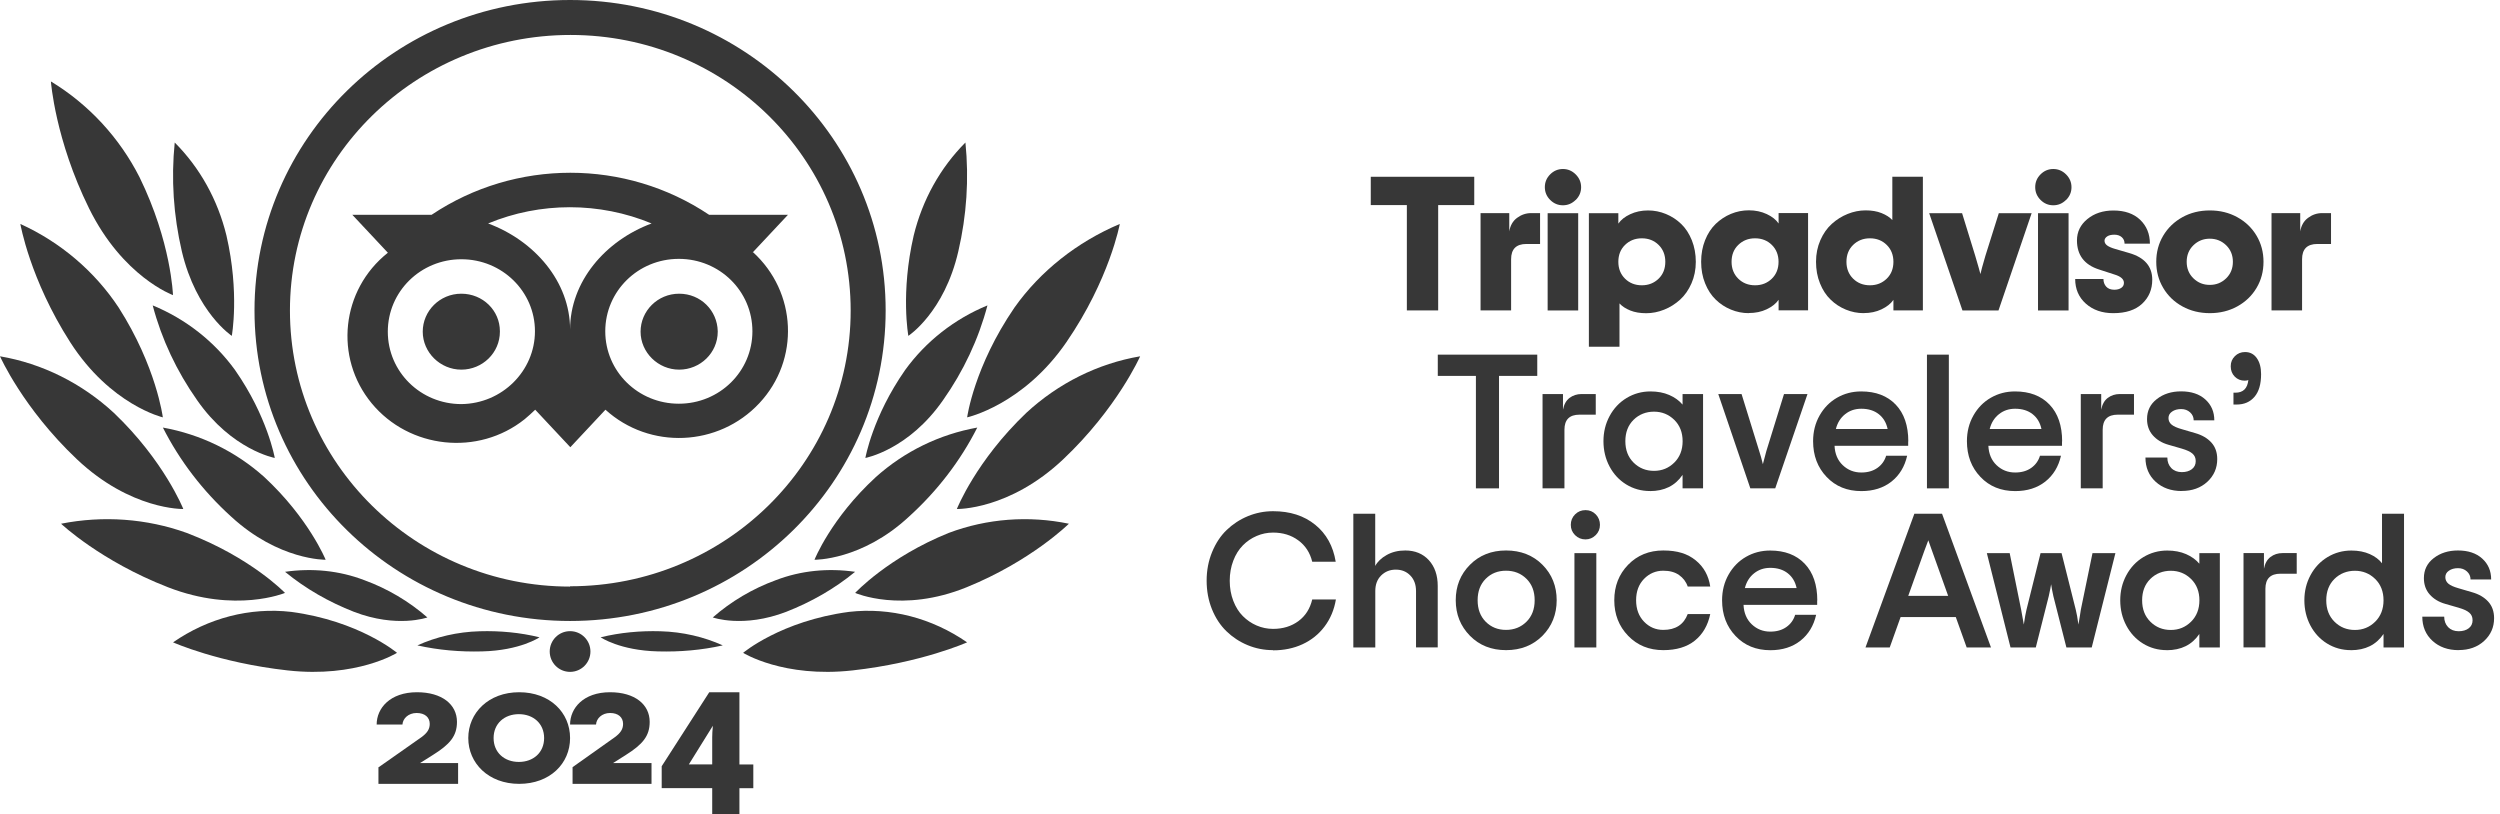 <?xml version="1.0" encoding="UTF-8"?> <svg xmlns="http://www.w3.org/2000/svg" width="264" height="86" viewBox="0 0 264 86" fill="none"><path d="M155.681 18.667V21.657H151.871V32.78H148.564V21.657H144.753V18.667H155.681Z" fill="#373737"></path><path d="M161.683 22.504H162.631V25.764H161.186C160.111 25.764 159.573 26.302 159.573 27.377V32.781H156.347V22.504H159.378V24.433C159.486 23.815 159.754 23.338 160.198 23.009C160.641 22.679 161.139 22.504 161.69 22.504H161.683Z" fill="#373737"></path><path d="M166.395 21.107C166.012 21.49 165.561 21.678 165.044 21.678C164.526 21.678 164.076 21.49 163.7 21.113C163.323 20.737 163.135 20.287 163.135 19.762C163.135 19.238 163.323 18.788 163.7 18.412C164.076 18.035 164.526 17.847 165.044 17.847C165.561 17.847 166.012 18.035 166.395 18.418C166.778 18.801 166.966 19.252 166.966 19.769C166.966 20.287 166.778 20.737 166.395 21.12V21.107ZM166.657 32.787H163.431V22.511H166.657V32.787Z" fill="#373737"></path><path d="M171.012 36.618H167.786V22.511H170.897V23.613C171.173 23.21 171.59 22.881 172.154 22.619C172.719 22.357 173.344 22.222 174.036 22.222C174.695 22.222 175.32 22.35 175.925 22.599C176.529 22.847 177.067 23.197 177.538 23.654C178.008 24.104 178.378 24.682 178.66 25.374C178.935 26.067 179.077 26.826 179.077 27.653C179.077 28.479 178.922 29.232 178.62 29.924C178.317 30.616 177.914 31.194 177.417 31.645C176.919 32.095 176.361 32.451 175.736 32.7C175.111 32.949 174.486 33.076 173.841 33.076C173.196 33.076 172.638 32.982 172.154 32.787C171.67 32.592 171.294 32.344 171.018 32.041V36.618H171.012ZM171.603 29.427C172.073 29.891 172.665 30.126 173.377 30.126C174.09 30.126 174.674 29.891 175.152 29.427C175.629 28.963 175.857 28.365 175.857 27.646C175.857 26.927 175.622 26.329 175.152 25.865C174.681 25.401 174.09 25.166 173.377 25.166C172.665 25.166 172.08 25.401 171.603 25.865C171.126 26.329 170.897 26.927 170.897 27.646C170.897 28.365 171.133 28.963 171.603 29.427Z" fill="#373737"></path><path d="M184.675 33.069C184.016 33.069 183.391 32.942 182.786 32.693C182.182 32.444 181.644 32.095 181.18 31.638C180.71 31.188 180.333 30.61 180.058 29.918C179.776 29.225 179.641 28.466 179.641 27.639C179.641 26.812 179.782 26.053 180.058 25.361C180.333 24.669 180.71 24.097 181.18 23.64C181.651 23.19 182.188 22.834 182.786 22.585C183.385 22.336 184.023 22.209 184.675 22.209C185.374 22.209 185.999 22.343 186.564 22.605C187.128 22.867 187.545 23.197 187.82 23.6V22.498H190.932V32.774H187.82V31.658C187.545 32.061 187.128 32.391 186.564 32.66C185.999 32.928 185.374 33.056 184.675 33.056V33.069ZM183.559 29.427C184.03 29.891 184.621 30.126 185.334 30.126C186.046 30.126 186.631 29.891 187.108 29.427C187.585 28.963 187.814 28.365 187.814 27.646C187.814 26.927 187.578 26.329 187.108 25.865C186.637 25.401 186.046 25.166 185.334 25.166C184.621 25.166 184.036 25.401 183.559 25.865C183.082 26.329 182.854 26.927 182.854 27.646C182.854 28.365 183.089 28.963 183.559 29.427Z" fill="#373737"></path><path d="M196.806 33.069C196.147 33.069 195.522 32.942 194.917 32.693C194.313 32.444 193.775 32.095 193.311 31.638C192.841 31.188 192.464 30.61 192.189 29.918C191.907 29.225 191.772 28.466 191.772 27.639C191.772 26.812 191.927 26.06 192.229 25.367C192.532 24.675 192.935 24.097 193.432 23.647C193.929 23.197 194.494 22.84 195.112 22.592C195.731 22.343 196.362 22.215 197.008 22.215C197.653 22.215 198.211 22.309 198.694 22.504C199.178 22.699 199.555 22.941 199.83 23.237V18.66H203.056V32.781H199.945V31.665C199.669 32.068 199.252 32.397 198.688 32.666C198.123 32.935 197.498 33.063 196.799 33.063L196.806 33.069ZM195.69 29.427C196.161 29.891 196.752 30.126 197.465 30.126C198.177 30.126 198.762 29.891 199.239 29.427C199.716 28.963 199.945 28.365 199.945 27.646C199.945 26.927 199.709 26.329 199.239 25.865C198.768 25.401 198.177 25.166 197.465 25.166C196.752 25.166 196.167 25.401 195.69 25.865C195.213 26.329 194.985 26.927 194.985 27.646C194.985 28.365 195.22 28.963 195.69 29.427Z" fill="#373737"></path><path d="M211.027 32.787H207.236L203.721 22.511H207.196L208.587 27.021C208.896 28.069 209.078 28.708 209.132 28.943C209.192 28.647 209.367 28.009 209.656 27.021L211.074 22.511H214.542L211.04 32.787H211.027Z" fill="#373737"></path><path d="M218.178 21.107C217.795 21.49 217.344 21.678 216.827 21.678C216.309 21.678 215.859 21.49 215.483 21.113C215.106 20.737 214.918 20.287 214.918 19.762C214.918 19.238 215.106 18.788 215.483 18.412C215.859 18.035 216.309 17.847 216.827 17.847C217.344 17.847 217.795 18.035 218.178 18.418C218.561 18.801 218.749 19.252 218.749 19.769C218.749 20.287 218.561 20.737 218.178 21.12V21.107ZM218.44 32.787H215.214V22.511H218.44V32.787Z" fill="#373737"></path><path d="M223.158 33.07C221.982 33.07 221.021 32.734 220.268 32.068C219.515 31.396 219.139 30.529 219.139 29.461H222.123C222.123 29.79 222.224 30.059 222.419 30.274C222.614 30.489 222.903 30.596 223.272 30.596C223.575 30.596 223.817 30.529 224.005 30.401C224.193 30.274 224.287 30.092 224.287 29.87C224.287 29.481 223.951 29.185 223.272 28.983L221.659 28.459C220.107 27.962 219.327 26.933 219.327 25.388C219.327 24.48 219.697 23.728 220.429 23.13C221.162 22.531 222.083 22.229 223.178 22.229C224.374 22.229 225.315 22.558 226.001 23.21C226.686 23.869 227.029 24.709 227.029 25.73H224.354C224.354 25.455 224.26 25.227 224.065 25.052C223.87 24.877 223.608 24.783 223.279 24.783C222.95 24.783 222.701 24.843 222.519 24.964C222.338 25.085 222.237 25.24 222.237 25.421C222.237 25.616 222.331 25.784 222.513 25.919C222.694 26.053 222.983 26.181 223.38 26.295L224.838 26.718C226.465 27.189 227.278 28.13 227.278 29.535C227.278 30.563 226.922 31.41 226.209 32.075C225.497 32.74 224.482 33.07 223.165 33.07H223.158Z" fill="#373737"></path><path d="M236.257 32.357C235.39 32.834 234.422 33.069 233.36 33.069C232.298 33.069 231.33 32.834 230.463 32.357C229.596 31.88 228.918 31.228 228.434 30.401C227.943 29.575 227.701 28.654 227.701 27.646C227.701 26.638 227.943 25.717 228.434 24.89C228.924 24.064 229.603 23.412 230.463 22.935C231.324 22.457 232.291 22.222 233.36 22.222C234.429 22.222 235.39 22.457 236.257 22.935C237.124 23.412 237.803 24.064 238.293 24.89C238.784 25.717 239.026 26.638 239.026 27.646C239.026 28.654 238.784 29.575 238.293 30.401C237.803 31.228 237.124 31.88 236.257 32.357ZM231.626 29.393C232.103 29.857 232.675 30.085 233.353 30.085C234.032 30.085 234.603 29.857 235.081 29.393C235.558 28.93 235.793 28.345 235.793 27.646C235.793 26.947 235.558 26.362 235.081 25.898C234.603 25.435 234.025 25.206 233.353 25.206C232.681 25.206 232.103 25.435 231.626 25.898C231.149 26.362 230.914 26.947 230.914 27.646C230.914 28.345 231.149 28.93 231.626 29.393Z" fill="#373737"></path><path d="M245.209 22.504H246.156V25.764H244.712C243.636 25.764 243.099 26.302 243.099 27.377V32.781H239.873V22.504H242.904V24.433C243.011 23.815 243.28 23.338 243.724 23.009C244.167 22.679 244.664 22.504 245.216 22.504H245.209Z" fill="#373737"></path><path d="M162.335 37.45V39.695H158.296V51.571H155.856V39.695H151.83V37.45H162.335Z" fill="#373737"></path><path d="M167.006 41.61H168.512V43.788H166.798C165.736 43.788 165.205 44.319 165.205 45.381V51.571H162.893V41.61H165.051V43.264C165.158 42.706 165.387 42.289 165.743 42.02C166.099 41.752 166.522 41.61 167.013 41.61H167.006Z" fill="#373737"></path><path d="M174.238 51.853C173.31 51.853 172.477 51.617 171.724 51.154C170.971 50.69 170.387 50.052 169.963 49.252C169.54 48.452 169.325 47.558 169.325 46.59C169.325 45.623 169.54 44.742 169.977 43.929C170.414 43.122 171.012 42.484 171.771 42.027C172.531 41.57 173.371 41.335 174.291 41.335C175.037 41.335 175.703 41.462 176.274 41.711C176.845 41.96 177.316 42.296 177.679 42.726V41.61H179.843V51.571H177.679V50.146C176.906 51.288 175.757 51.859 174.231 51.859L174.238 51.853ZM174.661 49.722C175.501 49.722 176.214 49.433 176.805 48.849C177.39 48.271 177.685 47.511 177.685 46.59C177.685 45.67 177.39 44.91 176.805 44.339C176.214 43.761 175.501 43.472 174.661 43.472C173.821 43.472 173.082 43.761 172.504 44.332C171.926 44.904 171.637 45.656 171.637 46.59C171.637 47.525 171.926 48.277 172.51 48.855C173.095 49.433 173.808 49.722 174.661 49.722Z" fill="#373737"></path><path d="M187.478 51.571H184.836L181.449 41.61H183.909L185.777 47.646C185.905 48.042 186.033 48.492 186.16 49.017C186.187 48.889 186.308 48.439 186.523 47.646L188.392 41.61H190.871L187.464 51.571H187.478Z" fill="#373737"></path><path d="M201.504 46.611V47.074H193.728C193.768 47.928 194.057 48.613 194.595 49.124C195.133 49.635 195.784 49.897 196.557 49.897C197.229 49.897 197.794 49.736 198.251 49.413C198.708 49.09 199.017 48.66 199.178 48.123H201.396C201.134 49.279 200.583 50.186 199.736 50.858C198.889 51.523 197.834 51.859 196.564 51.859C195.059 51.859 193.835 51.362 192.888 50.361C191.94 49.366 191.463 48.109 191.463 46.59C191.463 45.589 191.692 44.682 192.149 43.875C192.606 43.069 193.217 42.444 193.99 42C194.763 41.556 195.61 41.335 196.544 41.335C198.083 41.335 199.299 41.798 200.187 42.726C201.074 43.653 201.517 44.95 201.517 46.617L201.504 46.611ZM196.551 43.163C195.899 43.163 195.334 43.351 194.85 43.734C194.366 44.117 194.037 44.635 193.869 45.3H199.333C199.192 44.641 198.889 44.124 198.406 43.741C197.922 43.358 197.31 43.163 196.557 43.163H196.551Z" fill="#373737"></path><path d="M205.798 51.571H203.486V37.45H205.798V51.571Z" fill="#373737"></path><path d="M217.748 46.611V47.074H209.972C210.012 47.928 210.301 48.613 210.839 49.124C211.377 49.635 212.029 49.897 212.802 49.897C213.474 49.897 214.038 49.736 214.495 49.413C214.952 49.09 215.261 48.66 215.423 48.123H217.641C217.378 49.279 216.827 50.186 215.981 50.858C215.134 51.523 214.079 51.859 212.808 51.859C211.303 51.859 210.08 51.362 209.132 50.361C208.184 49.366 207.707 48.109 207.707 46.59C207.707 45.589 207.936 44.682 208.393 43.875C208.85 43.069 209.461 42.444 210.234 42C211.007 41.556 211.854 41.335 212.788 41.335C214.327 41.335 215.544 41.798 216.431 42.726C217.318 43.653 217.762 44.95 217.762 46.617L217.748 46.611ZM212.795 43.163C212.143 43.163 211.578 43.351 211.095 43.734C210.611 44.117 210.281 44.635 210.113 45.3H215.577C215.436 44.641 215.134 44.124 214.65 43.741C214.166 43.358 213.554 43.163 212.802 43.163H212.795Z" fill="#373737"></path><path d="M223.844 41.61H225.349V43.788H223.635C222.573 43.788 222.043 44.319 222.043 45.381V51.571H219.731V41.61H221.888V43.264C221.995 42.706 222.224 42.289 222.58 42.02C222.936 41.752 223.36 41.61 223.85 41.61H223.844Z" fill="#373737"></path><path d="M230.39 51.853C229.268 51.853 228.347 51.523 227.634 50.872C226.922 50.22 226.559 49.366 226.559 48.318H228.871C228.871 48.768 229.012 49.138 229.288 49.427C229.563 49.709 229.94 49.857 230.403 49.857C230.84 49.857 231.196 49.749 231.465 49.541C231.734 49.333 231.868 49.05 231.868 48.701C231.868 48.351 231.754 48.103 231.526 47.901C231.297 47.699 230.914 47.525 230.383 47.37L228.985 46.967C228.293 46.772 227.749 46.436 227.339 45.972C226.929 45.508 226.727 44.931 226.727 44.252C226.727 43.378 227.07 42.672 227.769 42.135C228.461 41.597 229.315 41.328 230.323 41.328C231.398 41.328 232.252 41.61 232.883 42.182C233.515 42.753 233.831 43.486 233.831 44.386H231.653C231.653 44.057 231.526 43.775 231.277 43.546C231.022 43.311 230.706 43.197 230.329 43.197C229.953 43.197 229.624 43.284 229.368 43.465C229.113 43.64 228.992 43.869 228.992 44.144C228.992 44.42 229.1 44.655 229.315 44.836C229.53 45.018 229.879 45.172 230.37 45.313L231.815 45.737C232.527 45.939 233.098 46.268 233.515 46.725C233.932 47.182 234.14 47.767 234.14 48.479C234.14 49.433 233.791 50.233 233.092 50.878C232.393 51.523 231.492 51.846 230.39 51.846V51.853Z" fill="#373737"></path><path d="M236.197 42.719H235.854V41.469H236.049C236.882 41.469 237.339 41.019 237.426 40.118C237.353 40.172 237.225 40.199 237.043 40.199C236.627 40.199 236.271 40.058 235.988 39.769C235.706 39.48 235.565 39.124 235.565 38.68C235.565 38.236 235.713 37.907 236.002 37.611C236.291 37.322 236.654 37.175 237.077 37.175C237.601 37.175 238.018 37.39 238.32 37.82C238.623 38.25 238.771 38.814 238.771 39.507C238.771 40.555 238.542 41.355 238.078 41.899C237.615 42.444 236.99 42.719 236.19 42.719H236.197Z" fill="#373737"></path><path d="M134.431 68.655C133.49 68.655 132.602 68.48 131.756 68.13C130.909 67.781 130.163 67.29 129.518 66.665C128.872 66.04 128.362 65.267 127.985 64.34C127.609 63.412 127.421 62.404 127.421 61.316C127.421 60.227 127.616 59.219 127.999 58.291C128.382 57.364 128.893 56.584 129.538 55.966C130.183 55.347 130.929 54.857 131.776 54.507C132.623 54.158 133.51 53.983 134.437 53.983C136.232 53.983 137.71 54.46 138.886 55.415C140.063 56.369 140.782 57.673 141.051 59.319H138.571C138.335 58.358 137.845 57.606 137.099 57.061C136.353 56.51 135.466 56.241 134.437 56.241C133.826 56.241 133.248 56.362 132.703 56.597C132.152 56.833 131.668 57.162 131.245 57.592C130.821 58.022 130.485 58.553 130.237 59.205C129.988 59.857 129.86 60.556 129.86 61.329C129.86 62.102 129.988 62.807 130.237 63.453C130.485 64.098 130.821 64.636 131.245 65.059C131.668 65.482 132.152 65.818 132.703 66.054C133.248 66.289 133.832 66.41 134.437 66.41C135.479 66.41 136.373 66.134 137.112 65.59C137.851 65.046 138.335 64.286 138.571 63.305H141.071C140.889 64.394 140.486 65.348 139.868 66.168C139.249 66.988 138.47 67.606 137.536 68.036C136.601 68.466 135.566 68.675 134.437 68.675L134.431 68.655Z" fill="#373737"></path><path d="M145.224 68.372H142.912V54.252H145.224V59.763C145.466 59.313 145.869 58.923 146.434 58.607C146.998 58.291 147.65 58.13 148.396 58.13C149.425 58.13 150.258 58.473 150.883 59.151C151.508 59.837 151.824 60.744 151.824 61.88V68.366H149.532V62.418C149.532 61.732 149.331 61.188 148.927 60.771C148.524 60.354 148.013 60.153 147.395 60.153C146.777 60.153 146.266 60.361 145.849 60.771C145.433 61.181 145.231 61.732 145.231 62.418V68.366L145.224 68.372Z" fill="#373737"></path><path d="M159.042 68.655C157.497 68.655 156.22 68.151 155.225 67.136C154.23 66.121 153.726 64.877 153.726 63.386C153.726 61.894 154.224 60.65 155.225 59.642C156.226 58.634 157.497 58.13 159.042 58.13C160.588 58.13 161.885 58.634 162.887 59.642C163.888 60.65 164.385 61.9 164.385 63.386C164.385 64.871 163.881 66.128 162.887 67.136C161.885 68.144 160.602 68.655 159.042 68.655ZM156.892 65.657C157.463 66.228 158.175 66.517 159.036 66.517C159.896 66.517 160.615 66.228 161.193 65.657C161.771 65.086 162.06 64.326 162.06 63.386C162.06 62.445 161.771 61.692 161.193 61.121C160.615 60.549 159.896 60.267 159.036 60.267C158.175 60.267 157.463 60.549 156.892 61.121C156.321 61.692 156.038 62.445 156.038 63.386C156.038 64.326 156.321 65.079 156.892 65.657Z" fill="#373737"></path><path d="M167.43 56.961C167 56.961 166.63 56.813 166.327 56.51C166.025 56.208 165.877 55.852 165.877 55.421C165.877 54.991 166.025 54.622 166.327 54.319C166.63 54.017 167 53.869 167.43 53.869C167.86 53.869 168.216 54.017 168.512 54.319C168.807 54.622 168.955 54.991 168.955 55.421C168.955 55.852 168.807 56.208 168.505 56.51C168.203 56.806 167.846 56.961 167.43 56.961ZM168.572 68.372H166.26V58.412H168.572V68.372Z" fill="#373737"></path><path d="M175.649 68.655C174.144 68.655 172.907 68.151 171.933 67.142C170.958 66.134 170.468 64.884 170.468 63.386C170.468 61.887 170.958 60.637 171.933 59.635C172.907 58.634 174.151 58.13 175.643 58.13C177.135 58.13 178.203 58.473 179.057 59.165C179.91 59.857 180.428 60.778 180.602 61.941H178.223C178.055 61.437 177.746 61.033 177.309 60.724C176.872 60.415 176.315 60.267 175.643 60.267C174.849 60.267 174.171 60.556 173.613 61.127C173.055 61.699 172.773 62.451 172.773 63.386C172.773 64.32 173.055 65.072 173.613 65.65C174.171 66.228 174.849 66.517 175.643 66.517C176.94 66.517 177.8 65.96 178.223 64.844H180.602C180.354 66.04 179.809 66.974 178.976 67.647C178.143 68.319 177.027 68.655 175.643 68.655H175.649Z" fill="#373737"></path><path d="M191.893 63.413V63.876H184.117C184.157 64.73 184.446 65.415 184.984 65.926C185.522 66.437 186.174 66.699 186.946 66.699C187.618 66.699 188.183 66.538 188.64 66.215C189.097 65.892 189.406 65.462 189.568 64.925H191.785C191.523 66.081 190.972 66.988 190.125 67.66C189.279 68.325 188.223 68.662 186.953 68.662C185.448 68.662 184.225 68.164 183.277 67.163C182.329 66.168 181.852 64.911 181.852 63.392C181.852 62.391 182.081 61.484 182.538 60.677C182.995 59.871 183.606 59.246 184.379 58.802C185.152 58.358 185.999 58.137 186.933 58.137C188.472 58.137 189.688 58.6 190.576 59.528C191.463 60.455 191.906 61.752 191.906 63.419L191.893 63.413ZM186.94 59.965C186.288 59.965 185.723 60.153 185.239 60.536C184.755 60.919 184.426 61.437 184.258 62.102H189.722C189.581 61.443 189.279 60.926 188.795 60.543C188.311 60.16 187.699 59.965 186.946 59.965H186.94Z" fill="#373737"></path><path d="M210.241 68.372H207.681L206.531 65.16H200.704L199.555 68.372H196.995L202.156 54.252H205.08L210.248 68.372H210.241ZM203.225 58.13L201.511 62.922H205.725L204.011 58.13C203.796 57.545 203.668 57.189 203.628 57.054C203.574 57.209 203.5 57.411 203.406 57.653C203.312 57.895 203.252 58.049 203.225 58.13Z" fill="#373737"></path><path d="M214.986 68.372H212.311L209.811 58.412H212.223L213.433 64.38C213.487 64.629 213.581 65.153 213.715 65.953C213.816 65.261 213.91 64.736 213.998 64.38L215.483 58.412H217.701L219.199 64.38C219.294 64.743 219.388 65.267 219.482 65.953C219.529 65.704 219.576 65.408 219.63 65.079C219.683 64.75 219.717 64.515 219.737 64.38L220.967 58.412H223.387L220.886 68.372H218.212L216.834 62.949C216.72 62.438 216.646 62.021 216.599 61.699C216.565 61.927 216.484 62.344 216.35 62.949L214.979 68.372H214.986Z" fill="#373737"></path><path d="M228.81 68.655C227.883 68.655 227.049 68.419 226.297 67.956C225.544 67.492 224.959 66.854 224.536 66.054C224.112 65.254 223.897 64.36 223.897 63.392C223.897 62.425 224.112 61.544 224.549 60.731C224.986 59.924 225.584 59.286 226.344 58.829C227.103 58.372 227.943 58.137 228.864 58.137C229.61 58.137 230.275 58.264 230.847 58.513C231.418 58.762 231.888 59.098 232.251 59.528V58.412H234.415V68.373H232.251V66.948C231.478 68.09 230.329 68.662 228.804 68.662L228.81 68.655ZM229.234 66.524C230.074 66.524 230.786 66.235 231.378 65.65C231.962 65.073 232.258 64.313 232.258 63.392C232.258 62.472 231.962 61.712 231.378 61.141C230.786 60.563 230.074 60.274 229.234 60.274C228.394 60.274 227.654 60.563 227.076 61.134C226.498 61.706 226.209 62.458 226.209 63.392C226.209 64.327 226.498 65.079 227.083 65.657C227.668 66.235 228.38 66.524 229.234 66.524Z" fill="#373737"></path><path d="M241.029 58.406H242.534V60.583H240.82C239.758 60.583 239.227 61.114 239.227 62.176V68.366H236.915V58.406H239.073V60.059C239.18 59.501 239.409 59.084 239.765 58.816C240.121 58.547 240.545 58.406 241.035 58.406H241.029Z" fill="#373737"></path><path d="M248.254 68.655C247.326 68.655 246.493 68.419 245.74 67.956C244.987 67.492 244.403 66.853 243.979 66.054C243.556 65.254 243.341 64.36 243.341 63.392C243.341 62.424 243.556 61.544 243.993 60.731C244.429 59.924 245.028 59.286 245.787 58.829C246.546 58.372 247.387 58.137 248.307 58.137C249.04 58.137 249.692 58.264 250.25 58.513C250.807 58.762 251.238 59.091 251.54 59.481V54.252H253.865V68.372H251.701V66.948C250.928 68.09 249.779 68.661 248.254 68.661V68.655ZM248.677 66.524C249.517 66.524 250.229 66.235 250.821 65.65C251.406 65.072 251.701 64.313 251.701 63.392C251.701 62.471 251.406 61.712 250.821 61.141C250.229 60.563 249.517 60.274 248.677 60.274C247.837 60.274 247.098 60.563 246.52 61.134C245.942 61.705 245.653 62.458 245.653 63.392C245.653 64.326 245.942 65.079 246.526 65.657C247.111 66.235 247.823 66.524 248.677 66.524Z" fill="#373737"></path><path d="M259.625 68.655C258.503 68.655 257.582 68.325 256.87 67.673C256.157 67.022 255.795 66.168 255.795 65.12H258.107C258.107 65.57 258.248 65.939 258.523 66.228C258.799 66.511 259.175 66.659 259.639 66.659C260.076 66.659 260.432 66.551 260.701 66.343C260.97 66.134 261.104 65.852 261.104 65.503C261.104 65.153 260.99 64.904 260.761 64.703C260.533 64.501 260.15 64.326 259.619 64.172L258.221 63.769C257.529 63.574 256.984 63.238 256.574 62.774C256.164 62.31 255.963 61.732 255.963 61.053C255.963 60.18 256.305 59.474 257.004 58.936C257.697 58.399 258.55 58.13 259.558 58.13C260.634 58.13 261.487 58.412 262.119 58.983C262.751 59.555 263.066 60.287 263.066 61.188H260.889C260.889 60.858 260.761 60.576 260.513 60.348C260.257 60.112 259.941 59.998 259.565 59.998C259.189 59.998 258.859 60.086 258.604 60.267C258.348 60.442 258.227 60.67 258.227 60.946C258.227 61.221 258.335 61.457 258.55 61.638C258.765 61.82 259.115 61.974 259.605 62.115L261.05 62.539C261.763 62.74 262.334 63.07 262.751 63.527C263.167 63.984 263.376 64.568 263.376 65.281C263.376 66.235 263.026 67.035 262.327 67.68C261.628 68.325 260.728 68.648 259.625 68.648V68.655Z" fill="#373737"></path><path d="M60.2 70.95C61.389 70.95 62.35 69.986 62.35 68.8C62.35 67.613 61.389 66.65 60.2 66.65C59.011 66.65 58.05 67.613 58.05 68.8C58.05 69.986 59.011 70.95 60.2 70.95Z" fill="#373737"></path><path d="M60.2 0C41.778 0 26.875 14.662 26.875 32.788C26.875 50.92 41.778 65.575 60.2 65.575C78.622 65.575 93.525 50.913 93.525 32.788C93.532 14.662 78.615 0 60.2 0ZM60.2 61.943C43.862 61.943 30.618 48.871 30.618 32.788C30.618 16.704 43.903 3.692 60.247 3.692C76.592 3.692 89.83 16.717 89.83 32.801C89.83 48.885 76.544 61.91 60.2 61.91V61.957V61.943ZM52.789 35.025C52.789 37.262 50.941 39.034 48.715 39.034C46.488 39.034 44.641 37.214 44.641 35.025C44.641 32.835 46.441 31.015 48.715 31.015C50.989 31.015 52.789 32.788 52.789 34.977V35.025ZM75.793 35.025C75.793 37.262 73.945 39.034 71.719 39.034C69.492 39.034 67.645 37.214 67.645 35.025C67.645 32.835 69.445 31.015 71.719 31.015C73.993 31.015 75.746 32.788 75.793 34.977V35.025ZM79.455 26.689L83.211 22.68H74.879C66.041 16.764 54.42 16.764 45.581 22.68H37.203L40.959 26.689C36.012 30.611 35.267 37.76 39.247 42.585C43.233 47.409 50.495 48.184 55.402 44.269C55.767 43.953 56.146 43.636 56.518 43.265L60.227 47.227L63.936 43.265C68.606 47.504 75.874 47.187 80.179 42.585C84.483 37.989 84.165 30.84 79.488 26.602V26.689H79.468H79.455ZM48.722 42.672C44.417 42.672 40.952 39.263 40.952 35.025C40.952 30.786 44.417 27.377 48.722 27.377C53.026 27.377 56.491 30.786 56.491 34.977C56.491 39.169 53.026 42.625 48.722 42.672ZM60.2 34.802C60.2 29.742 56.444 25.416 51.544 23.597C57.053 21.312 63.3 21.312 68.809 23.597C63.909 25.416 60.2 29.742 60.2 34.802ZM71.685 42.632C67.381 42.632 63.916 39.222 63.916 34.984C63.916 30.746 67.381 27.336 71.685 27.336C75.989 27.336 79.455 30.746 79.455 34.984C79.455 39.222 75.989 42.632 71.685 42.632Z" fill="#373737"></path><path d="M41.925 68.939C41.925 68.939 37.939 65.573 30.743 64.614C26.388 64.116 21.993 65.26 18.275 67.832C18.275 67.832 23.085 69.987 30.381 70.797C37.677 71.607 41.925 68.939 41.925 68.939Z" fill="#373737"></path><path d="M30.087 62.603C30.087 62.603 26.488 58.855 19.717 56.276C15.479 54.751 10.87 54.429 6.45 55.305C6.45 55.305 10.601 59.238 17.743 62.015C24.885 64.792 30.1 62.61 30.1 62.61H30.087V62.603Z" fill="#373737"></path><path d="M19.35 53.736C19.35 53.736 17.335 48.66 12.023 43.598C8.648 40.478 4.472 38.388 0 37.625C0 37.625 2.419 43.103 8.116 48.493C13.82 53.884 19.35 53.75 19.35 53.75V53.736Z" fill="#373737"></path><path d="M17.193 44.062C17.193 44.062 16.517 38.713 12.528 32.474C9.99 28.636 6.365 25.562 2.15 23.65C2.15 23.65 3.151 29.487 7.412 36.134C11.673 42.776 17.2 44.075 17.2 44.075L17.187 44.062H17.193Z" fill="#373737"></path><path d="M18.268 31.175C18.268 31.175 18.09 25.569 14.738 18.72C12.608 14.524 9.355 11.015 5.375 8.6C5.375 8.6 5.825 14.753 9.402 21.999C12.979 29.252 18.262 31.162 18.262 31.162L18.275 31.175H18.268Z" fill="#373737"></path><path d="M34.393 59.118C34.393 59.118 32.616 54.748 27.91 50.377C24.883 47.665 21.182 45.867 17.2 45.15C18.977 48.663 21.428 51.853 24.406 54.551C29.448 59.202 34.4 59.111 34.4 59.111L34.386 59.125L34.393 59.118Z" fill="#373737"></path><path d="M45.143 65.213C43.19 63.498 40.903 62.154 38.479 61.269C35.825 60.246 32.938 59.972 30.1 60.383C32.292 62.188 34.756 63.581 37.363 64.603C41.923 66.359 45.136 65.2 45.136 65.2L45.15 65.213H45.143Z" fill="#373737"></path><path d="M56.961 67.297C54.942 66.799 52.776 66.597 50.659 66.661C48.295 66.725 46.044 67.262 44.075 68.153C46.284 68.65 48.598 68.852 50.912 68.788C54.956 68.69 56.975 67.297 56.975 67.297H56.961Z" fill="#373737"></path><path d="M29.018 48.368C29.018 48.368 28.255 43.995 24.823 39.081C22.631 36.048 19.596 33.677 16.125 32.25C17.065 35.824 18.67 39.213 20.81 42.251C24.471 47.523 29.025 48.362 29.025 48.362V48.375L29.018 48.368Z" fill="#373737"></path><path d="M24.477 35.475C24.477 35.475 25.314 30.932 23.914 24.875C22.994 21.107 21.116 17.719 18.451 15.05C18.061 18.907 18.323 22.757 19.198 26.526C20.726 33.003 24.489 35.475 24.489 35.475H24.477Z" fill="#373737"></path><path d="M78.475 68.939C78.475 68.939 82.461 65.573 89.657 64.614C94.012 64.116 98.407 65.26 102.125 67.832C102.125 67.832 97.315 69.987 90.019 70.797C82.723 71.607 78.475 68.939 78.475 68.939Z" fill="#373737"></path><path d="M90.313 62.603C90.313 62.603 93.799 58.855 100.186 56.276C104.239 54.751 108.647 54.429 112.875 55.305C112.875 55.305 108.905 59.238 102.074 62.015C95.243 64.792 90.3 62.61 90.3 62.61H90.313V62.603Z" fill="#373737"></path><path d="M101.05 53.736C101.05 53.736 103.065 48.66 108.377 43.598C111.752 40.478 115.928 38.388 120.4 37.625C120.4 37.625 117.981 43.103 112.284 48.493C106.58 53.884 101.05 53.75 101.05 53.75V53.736Z" fill="#373737"></path><path d="M102.132 44.062C102.132 44.062 102.856 38.713 107.131 32.474C109.85 28.636 113.734 25.562 118.25 23.65C118.25 23.65 117.178 29.487 112.612 36.134C108.047 42.776 102.125 44.075 102.125 44.075L102.139 44.062H102.132Z" fill="#373737"></path><path d="M86.007 59.118C86.007 59.118 87.735 54.748 92.49 50.377C95.516 47.665 99.218 45.867 103.2 45.15C101.423 48.663 98.972 51.853 95.994 54.551C91.001 59.202 86 59.111 86 59.111L86.014 59.125L86.007 59.118Z" fill="#373737"></path><path d="M75.257 65.213C77.21 63.498 79.498 62.154 81.921 61.269C84.575 60.246 87.462 59.972 90.3 60.383C88.108 62.188 85.644 63.581 83.037 64.603C78.477 66.359 75.264 65.2 75.264 65.2L75.25 65.213H75.257Z" fill="#373737"></path><path d="M63.439 67.297C65.458 66.799 67.624 66.597 69.741 66.661C72.105 66.725 74.356 67.262 76.325 68.153C74.116 68.65 71.802 68.852 69.488 68.788C65.444 68.69 63.425 67.297 63.425 67.297H63.439Z" fill="#373737"></path><path d="M91.382 48.368C91.382 48.368 92.145 43.995 95.577 39.081C97.769 36.048 100.804 33.677 104.275 32.25C103.335 35.824 101.73 39.213 99.59 42.251C95.93 47.523 91.375 48.362 91.375 48.362V48.375L91.382 48.368Z" fill="#373737"></path><path d="M95.923 35.475C95.923 35.475 95.086 30.932 96.486 24.875C97.406 21.107 99.285 17.719 101.949 15.05C102.339 18.907 102.077 22.757 101.202 26.526C99.719 33.003 95.911 35.475 95.911 35.475H95.923Z" fill="#373737"></path><path d="M40.005 81.007L44.508 77.844C45.094 77.414 45.38 77.015 45.38 76.443C45.38 75.755 44.871 75.292 43.998 75.292C43.126 75.292 42.539 75.871 42.497 76.514H39.775C39.775 74.784 41.192 73.1 44.033 73.1C46.679 73.1 48.256 74.392 48.256 76.231C48.256 77.735 47.502 78.603 45.729 79.715L44.347 80.583H48.375V82.775H39.964V81.007H40.005Z" fill="#373737"></path><path d="M49.45 77.938C49.45 75.277 51.585 73.1 54.825 73.1C58.065 73.1 60.2 75.24 60.2 77.938C60.2 80.636 58.065 82.775 54.825 82.775C51.585 82.775 49.45 80.598 49.45 77.938ZM57.459 77.938C57.459 76.4 56.313 75.415 54.791 75.415C53.269 75.415 52.124 76.4 52.124 77.938C52.124 79.475 53.269 80.46 54.791 80.46C56.313 80.46 57.459 79.475 57.459 77.938Z" fill="#373737"></path><path d="M60.47 81.007L64.932 77.844C65.513 77.414 65.797 77.015 65.797 76.443C65.797 75.755 65.292 75.292 64.427 75.292C63.562 75.292 62.981 75.871 62.94 76.514H60.2C60.2 74.784 61.605 73.1 64.42 73.1C67.043 73.1 68.606 74.392 68.606 76.231C68.606 77.735 67.859 78.603 66.102 79.715L64.732 80.583H68.8V82.775H60.463V81.007H60.47Z" fill="#373737"></path><path d="M78.076 85.993H75.209V83.229H69.875V80.914L74.898 73.1H78.083V80.729H79.55V83.236H78.083V86L78.076 85.993ZM75.277 76.64L72.742 80.722H75.209V77.873C75.209 77.566 75.23 77.153 75.277 76.64Z" fill="#373737"></path></svg> 